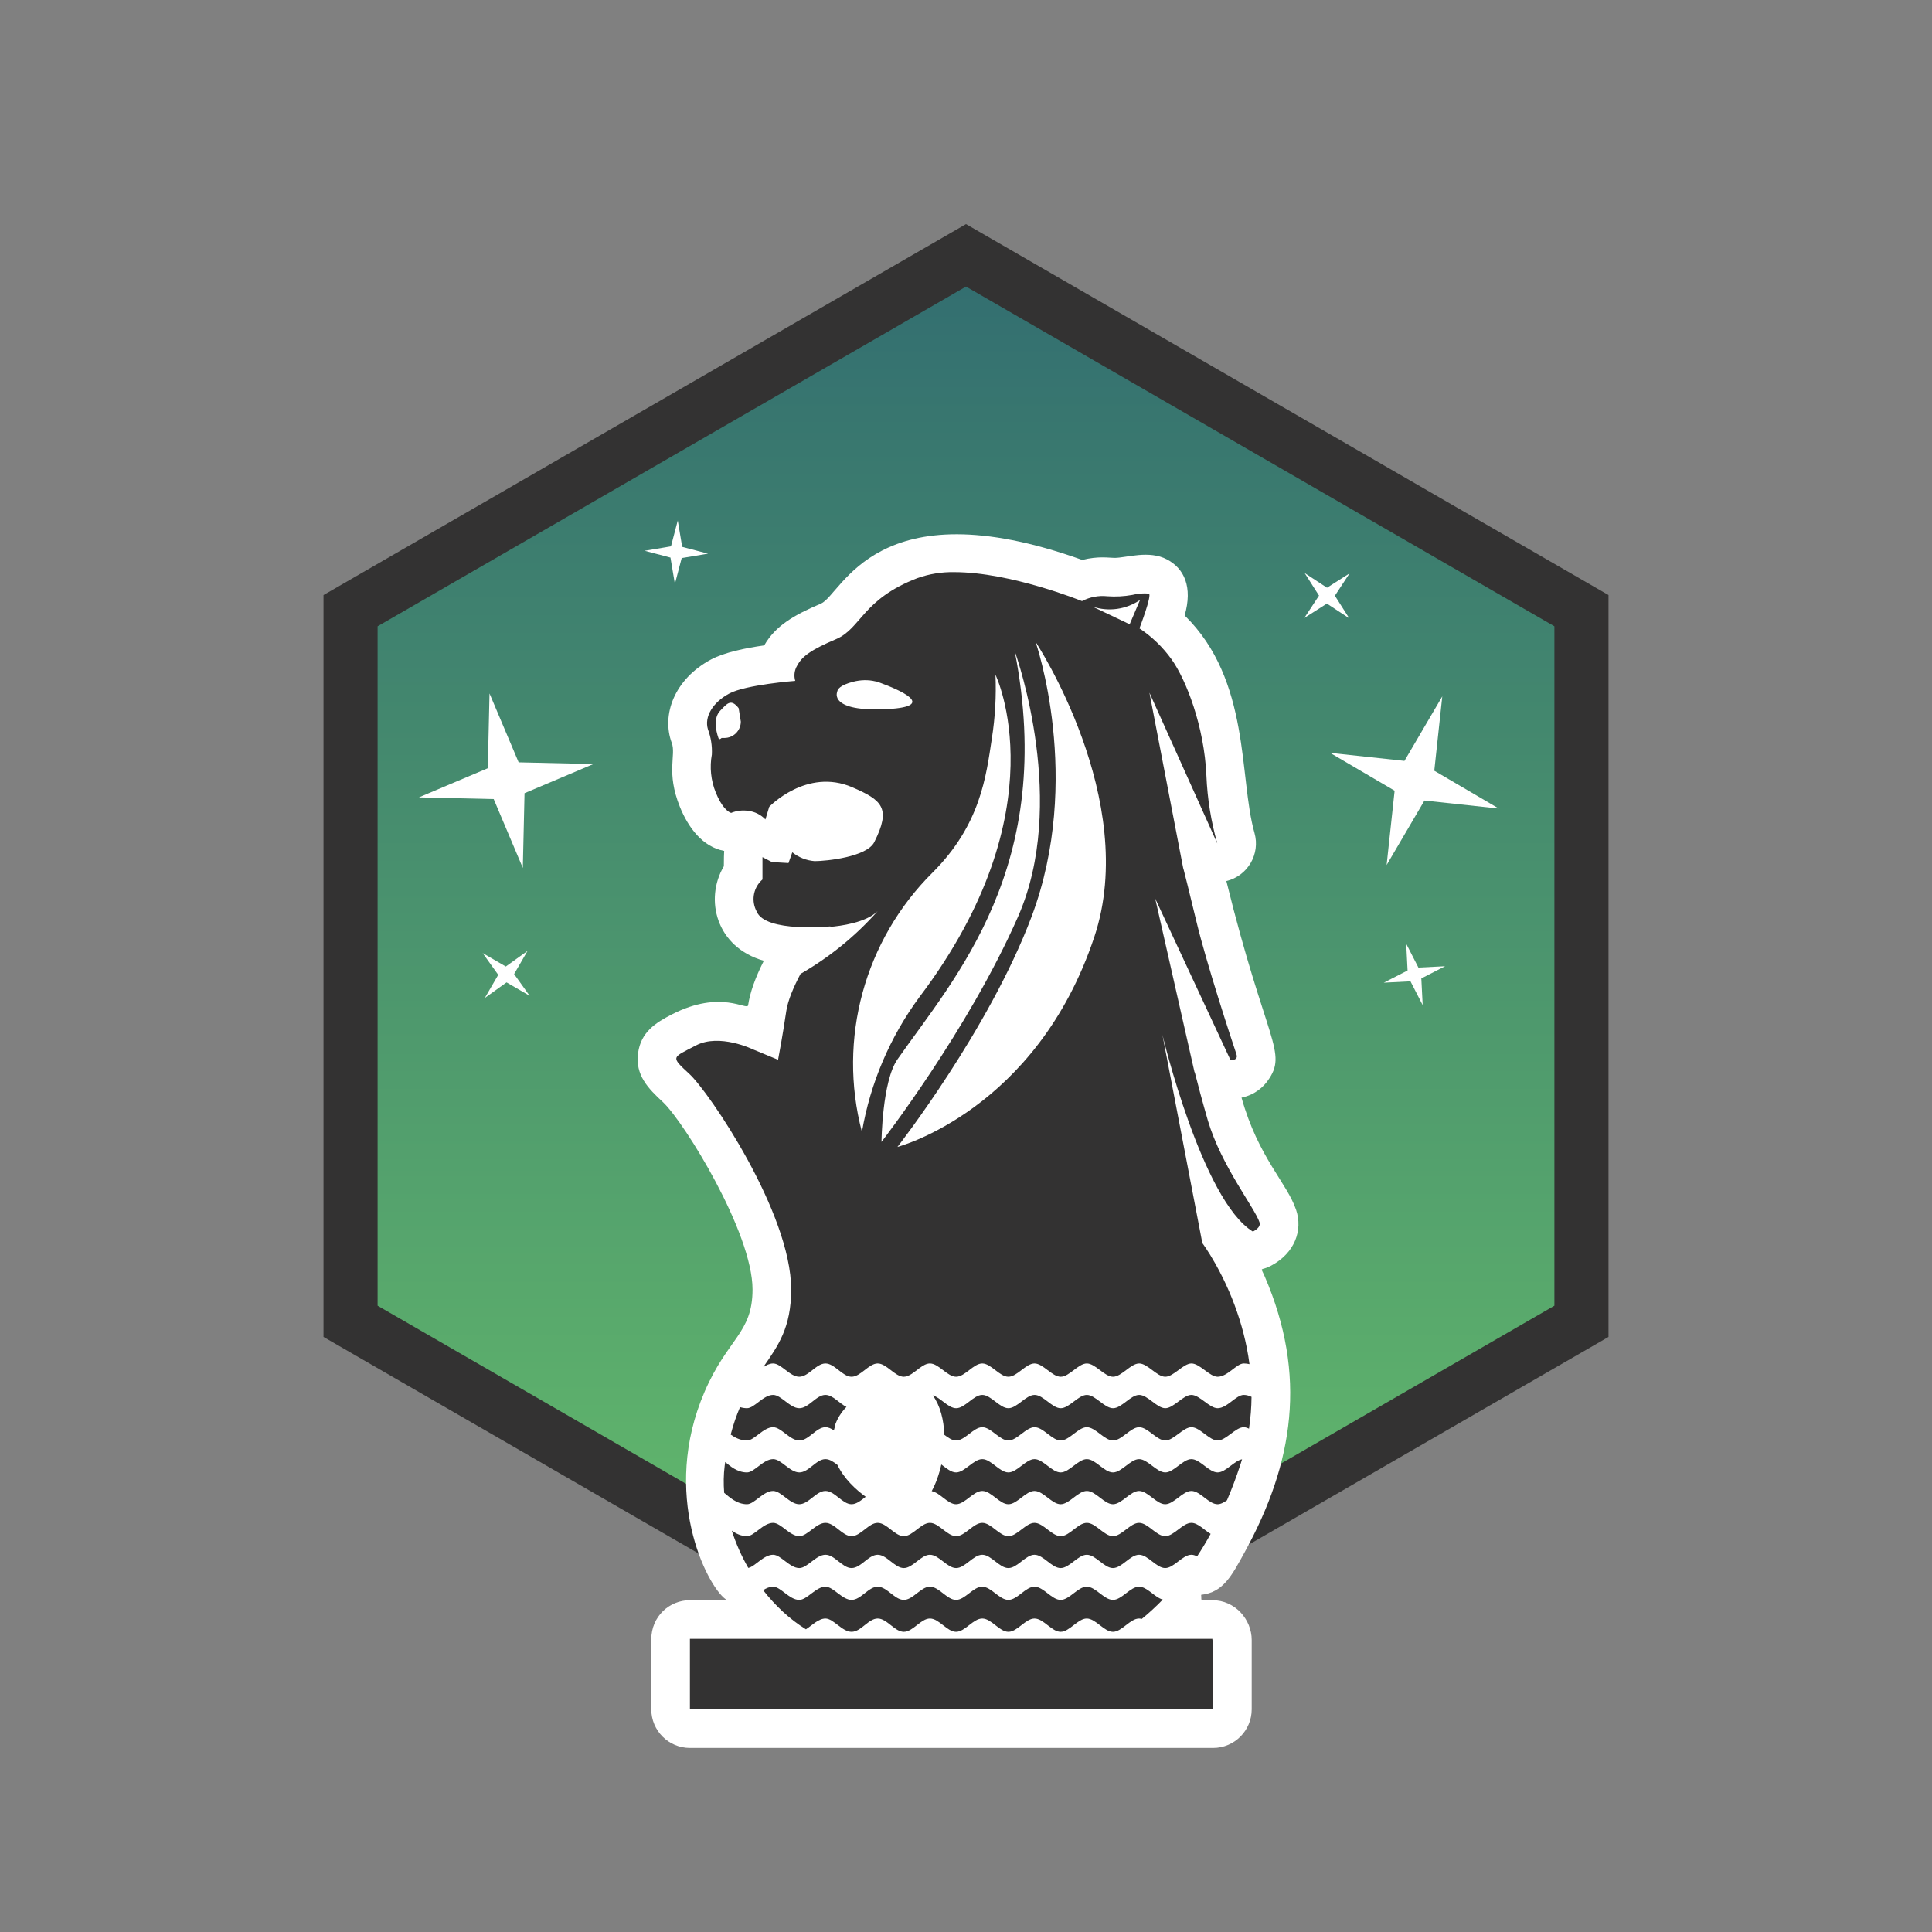 <?xml version="1.0" encoding="UTF-8"?>
<svg xmlns="http://www.w3.org/2000/svg" xmlns:xlink="http://www.w3.org/1999/xlink" viewBox="0 0 1000 1000">
  <rect x="0" y="0" width="1000" height="1000" fill="#808080" stroke="none"/>
  <linearGradient id="a" gradientUnits="userSpaceOnUse" x1="500" x2="500" y1="867.835" y2="132.165">
    <stop offset="0" stop-color="#66be6b"></stop>
    <stop offset="1" stop-color="#326d70"></stop>
  </linearGradient>
  <path d="m181.446 683.917v-367.835l318.554-183.917 318.555 183.917v367.835l-318.555 183.917z" fill="url(#a)"></path>
  <path d="m500 148.331 304.554 175.834v351.669l-304.554 175.834-304.554-175.834v-351.669zm0-32.332-14 8.083-304.554 175.834-14 8.083v384l14 8.083 304.554 175.834 14 8.083 14-8.083 304.554-175.834 14-8.083v-384l-14-8.083-304.554-175.834-14-8.083z" fill="#333232"></path>
  <path d="m574.327 315.421c-2.968 0-5.952-.475-8.835-1.441l19.222 9.144 5.358-12.585c-4.692 3.22-10.191 4.882-15.745 4.882z" fill="#fff"></path>
  <path d="m525.131 336.791s.028.074.078.216c-.027-.139-.05-.274-.078-.413z" fill="#fff"></path>
  <path d="m533.931 474.489c-22.123 58.648-69.415 119.164-69.415 119.164s71.971-18.828 101.909-108.743c23.646-70.938-30.43-152.692-30.43-152.692s24.727 70.889-2.064 142.27z" fill="#fff"></path>
  <path d="m654.569 660.564c-2.321-5.385-2.338-2.426 3.315-5.428 12.369-6.567 16.514-18.426 12.981-28.895-4.732-14.015-19.56-27.103-28.252-58.106 7.304-1.538 11.499-5.895 13.518-8.705 10.69-14.884-.697-19.468-21.37-103.391 11.055-2.673 17.656-13.987 14.554-24.91-8.169-28.759-1.819-78.918-36.139-112.562 4.233-14.768-.233-24.29-9.127-28.998-9.399-4.976-21.086-.81-27.169-.81-2.69 0-8.369-1.053-16.706 1.056-107.113-38.292-124.307 17.954-135.285 22.619-14.124 6-23.537 11.521-29.334 21.62-9.552 1.347-20.619 3.601-27.48 7.269-19.159 10.241-25.754 28.782-20.373 43.209 2.364 6.342-3.087 15.062 4.229 33.153 4.309 10.639 11.694 20.616 22.775 22.721.315.059-.047-.795-.047 7.964-10.095 17.015-4.091 41.909 20.694 48.919-4.477 8.866-7.143 16.409-8.133 22.994-.462 3.089-13.889-8.377-39.51 4.79-8.488 4.363-15.973 9.143-17.446 19.988-1.547 11.385 5.141 18.264 13.033 25.541 10.964 10.476 46.208 67.338 46.208 96.84 0 22.689-12.833 25.162-24.829 52.964-22.85 52.951 1.087 100.219 10.886 107.328.18.743 2.338.52-18.462.52-10.605 0-20 8.381-20 20.345v36.133c0 11.046 8.955 20 20 20h270.775c11.045 0 20-8.954 20-20v-35.887c0-10.606-8.582-20.59-20.345-20.59-7.175 0-5.389.754-5.828-2.789 11.501-1.211 15.922-10.046 22.44-21.887 25.543-46.411 32.513-91.794 10.426-143.014z" fill="#fff"></path>
  <path d="m525.209 337.007c21.859 111.322-31.233 169.144-60.693 211.32-7.964 11.405-8.259 42.72-8.259 42.72s44.736-57.616 70.692-116.608c25.687-58.475-.137-132.932-1.741-137.432z" fill="#fff"></path>
  <path d="m382.32 366.533c-1.576-2.018-2.845-2.811-4.013-2.811-1.82 0-3.398 1.924-5.524 4.139-3.49 3.638-2.409 9.881-.934 14.109.142.407.355.591.623.591.29 0 .645-.214 1.044-.591h1.431c4.678 0 8.478-3.778 8.505-8.456l-1.131-6.981z" fill="#fff"></path>
  <path d="m455.909 353.538c-.205-.079-.412-.153-.619-.225-1.219-.439-1.982-.692-1.982-.692l-.185.052c-1.766-.428-3.576-.645-5.392-.645-2.052 0-4.101.317-6.122.839-6.93 1.79-8.229 3.965-8.282 5.351l-.026.007s-3.826 8.962 20.078 8.962c1.811 0 3.784-.051 5.928-.162 26.971-1.439 4.639-10.544-3.396-13.486z" fill="#fff"></path>
  <path d="m515.25 349.228c.465 11.03-.16 22.079-1.868 32.986-2.949 19.369-5.752 44.539-30.676 69.414-35.277 35.019-49.216 86.184-36.575 134.256 4.34-25.292 14.543-49.216 29.791-69.856 73.249-96.895 39.328-166.801 39.328-166.801z" fill="#fff"></path>
  <g fill="#333232">
    <path d="m616.668 804.747c.997 0 1.979.332 2.954.834 2.363-3.603 4.707-7.48 7-11.647-3.316-1.965-6.582-5.704-9.955-5.704-4.572 0-8.997 6.882-13.568 6.882s-8.947-6.882-13.519-6.882-8.947 6.882-13.519 6.882-8.898-6.882-13.519-6.882-8.898 6.882-13.519 6.882-8.997-6.882-13.568-6.882-8.898 6.882-13.519 6.882-8.898-6.882-13.519-6.882-8.848 6.882-13.519 6.882-8.947-6.882-13.568-6.882-8.848 6.882-13.519 6.882-8.8-6.882-13.519-6.882-8.751 6.882-13.519 6.882-8.702-6.882-13.519-6.882-9.34 6.882-13.519 6.882c-4.965 0-9.488-6.882-13.568-6.882-5.211 0-9.734 6.882-13.519 6.882-3.113 0-5.741-1.35-7.873-2.854 2.113 6.604 4.987 13.118 8.534 19.299 3.6-.712 7.858-6.81 12.857-6.81 4.031 0 8.554 6.882 13.568 6.882 4.13 0 8.652-6.882 13.519-6.882s8.702 6.882 13.519 6.882 8.751-6.882 13.519-6.882 8.8 6.882 13.519 6.882 8.849-6.882 13.519-6.882 8.898 6.882 13.568 6.882 8.849-6.882 13.519-6.882 8.849 6.882 13.519 6.882 8.898-6.882 13.519-6.882 8.898 6.882 13.519 6.882 8.947-6.882 13.568-6.882 8.898 6.882 13.519 6.882 8.898-6.882 13.519-6.882 8.947 6.882 13.519 6.882 8.947-6.882 13.568-6.882z"></path>
    <path d="m375.094 758.734c-.573 4.494-.635 9.18-.258 13.953 2.357 1.895 6.363 5.907 11.81 5.907 3.834 0 8.357-6.883 13.519-6.883 4.13 0 8.652 6.883 13.519 6.883s8.75-6.883 13.568-6.883 8.8 6.883 13.519 6.883c2.553 0 4.934-2.013 7.321-3.862-5.103-3.716-11.22-9.31-14.645-16.514-2.003-1.551-4.028-2.974-6.196-2.974-4.768 0-8.652 6.882-13.519 6.882s-9.389-6.882-13.519-6.882c-5.162 0-9.734 6.882-13.568 6.882-5.063 0-8.89-3.373-11.271-5.395-.096.661-.192 1.325-.281 2.003z"></path>
    <path d="m427.253 722.011c-4.768 0-8.652 6.882-13.519 6.882s-9.389-6.882-13.568-6.882c-5.113 0-9.684 6.882-13.519 6.882-1.284 0-2.484-.218-3.606-.563-1.787 4.14-3.431 8.808-4.838 14.204 2.213 1.589 5.044 3.073 8.444 3.073 3.834 0 8.406-6.883 13.519-6.883 4.179 0 8.702 6.883 13.568 6.883s8.751-6.883 13.519-6.883c1.507 0 2.945.689 4.354 1.629.151-.603.316-1.21.512-1.825h-.197c1.294-4.149 3.482-7.537 6.205-10.307-3.625-1.729-7.026-6.21-10.875-6.21z"></path>
    <path d="m627.532 848.254h-270.431v36.477h270.775v-35.887h-.344z"></path>
    <path d="m651.915 632.637c-2.556-7.571-19.664-29.054-26.694-52.552-3.038-10.521-5.257-18.904-6.812-25.097l-.12-.024-20.352-89.865 38.974 83.596c2.44.029 3.83-.783 3.058-3.072-2.901-8.603-15.535-47.194-20.598-68.235-4.141-17.207-6.243-25.468-6.871-27.908l-.061-.015-17.501-90.947 35.138 78.075c-3.24-11.407-5.14-23.173-5.642-35.059-1.081-25.563-10.52-49.75-18.042-60.271-4.527-6.301-10.156-11.73-16.616-16.026 0 0 6.588-17.108 4.916-17.993-2.886-.267-5.796-.034-8.603.688-4.28.774-8.641 1.005-12.979.688-4.511-.471-9.06.401-13.077 2.507 0 0-36.821-14.994-66.12-14.994-6.492-.121-12.954.928-19.074 3.097-28.562 10.963-29.054 26.055-42.131 31.61-13.077 5.555-17.55 8.947-20.057 13.617-1.462 2.387-1.837 5.284-1.032 7.964 0 0-25.563 1.967-34.117 6.538-8.553 4.572-13.077 12.044-11.061 18.583 1.546 4.145 2.232 8.56 2.016 12.978-1.204 6.613-.504 13.432 2.016 19.664 3.09 7.631 6.179 9.782 7.409 10.364.354.168.555.206.555.206 2.756-1.117 5.756-1.49 8.701-1.082 3.447.381 6.65 1.965 9.046 4.474l1.966-6.538s19.369-20.303 42.966-10.127c15.534 6.686 20.254 10.816 11.405 28.415-3.834 7.669-24.826 9.832-30.873 9.832-4.224-.323-8.251-1.917-11.552-4.572l-1.967 5.555-8.554-.492-4.916-2.556v11.553c-.282.245-.549.502-.806.765-4.078 4.187-5.015 10.586-2.193 15.802 4.474 11.061 38.148 7.718 38.148 7.718s-.071.096-.185.253c5.16-.433 18.615-2.117 24.666-8.168-11.461 12.929-24.951 23.896-39.932 32.487-3.546 6.706-6.528 13.642-7.361 19.181-2.107 14.018-3.8 22.846-4.191 24.838l-.086.431-13.077-5.408s-17.305-8.406-29.496-1.966-13.372 5.457-3.294 14.748c10.078 9.291 52.651 71.823 52.651 111.544 0 19.78-6.766 29.138-14.439 40.201 1.63-1.076 3.331-1.905 5.099-1.905 4.179 0 8.702 6.883 13.519 6.883s8.8-6.883 13.568-6.883 8.849 6.883 13.519 6.883 8.898-6.883 13.519-6.883 8.947 6.883 13.519 6.883c2.746 0 5.421-2.479 8.111-4.462 1.788-1.319 3.583-2.42 5.408-2.42 4.572 0 8.997 6.883 13.568 6.883s8.997-6.883 13.519-6.883 8.997 6.883 13.519 6.883 9.046-6.883 13.519-6.883 9.095 6.883 13.568 6.883 9.095-6.883 13.519-6.883 9.144 6.883 13.568 6.883 9.144-6.883 13.519-6.883 9.193 6.883 13.519 6.883 9.291-6.883 13.568-6.883 9.39 6.883 13.519 6.883c5.162 0 9.832-6.883 13.519-6.883 1.176 0 2.151.134 2.984.358-.737-5.628-1.82-11.004-3.129-16.071-.592-2.292-1.23-4.519-1.902-6.68-.866-2.786-1.789-5.457-2.744-8.006-.899-2.396-1.824-4.687-2.759-6.855-1.103-2.559-2.217-4.946-3.31-7.159-1.293-2.62-2.554-4.988-3.728-7.077-3.843-6.837-6.748-10.699-6.748-10.699l.192-.021-.29-.176-20.648-107.759s20.484 85.725 46.832 101.876c2.57-1.364 4.039-2.971 3.41-4.834zm-218.616-274.413.026-.007c.053-1.386 1.353-3.561 8.282-5.351 3.811-.984 7.754-1.106 11.515-.194l.185-.052s.763.253 1.982.692c.207.072.413.146.619.225 8.035 2.943 30.366 12.047 3.396 13.486-30.43 1.573-26.006-8.8-26.006-8.8zm-58.353 23.745h-1.431c-.768.724-1.37.848-1.666 0-1.475-4.228-2.556-10.471.934-14.109 3.49-3.638 5.506-6.489 9.537-1.327l1.131 6.981c-.027 4.678-3.827 8.456-8.505 8.456zm71.184 203.917c-12.641-48.072 1.298-99.238 36.575-134.256 24.924-24.875 27.727-50.045 30.676-69.414 1.708-10.907 2.334-21.956 1.868-32.986 0 0 33.92 69.906-39.328 166.801-15.248 20.64-25.451 44.564-29.791 69.856zm18.386-37.558c29.46-42.176 82.551-99.998 60.693-211.32-.051-.142-.078-.216-.078-.216v-.197c.028.139.051.275.078.413 1.604 4.5 27.428 78.957 1.741 137.432-25.956 58.992-70.692 116.608-70.692 116.608s.295-31.315 8.259-42.72zm101.909-63.417c-29.939 89.914-101.909 108.743-101.909 108.743s47.292-60.516 69.415-119.164c26.792-71.381 2.064-142.27 2.064-142.27s54.076 81.754 30.43 152.692zm18.288-161.786-19.222-9.144c8.28 2.773 17.381 1.499 24.58-3.441z"></path>
    <path d="m630.236 728.893c-4.228 0-9.292-6.882-13.568-6.882s-9.193 6.882-13.519 6.882-9.095-6.882-13.519-6.882-9.045 6.882-13.519 6.882-9.144-6.882-13.568-6.882-9.046 6.882-13.519 6.882-8.996-6.882-13.519-6.882-9.046 6.882-13.568 6.882-8.996-6.882-13.519-6.882-8.947 6.882-13.519 6.882c-4.078 0-8.039-5.462-12.091-6.646 3.93 5.45 5.722 12.76 5.942 20.386 2.033 1.551 4.071 2.974 6.149 2.974 4.572 0 8.997-6.883 13.519-6.883s8.997 6.883 13.519 6.883 9.046-6.883 13.568-6.883 9.046 6.883 13.519 6.883 9.046-6.883 13.519-6.883 9.095 6.883 13.568 6.883 9.095-6.883 13.519-6.883 9.144 6.883 13.519 6.883 9.193-6.883 13.568-6.883 9.193 6.883 13.519 6.883 9.291-6.883 13.519-6.883c.87 0 1.785.301 2.723.764.857-5.619 1.266-11.121 1.309-16.468-1.267-.606-2.611-1.01-4.032-1.01-3.982 0-8.603 6.882-13.519 6.882z"></path>
    <path d="m616.668 755.243c-4.473 0-9.046 6.882-13.519 6.882s-9.095-6.882-13.568-6.882-8.996 6.882-13.519 6.882-8.996-6.882-13.519-6.882-9.046 6.882-13.568 6.882-8.996-6.882-13.519-6.882-8.947 6.882-13.519 6.882-8.947-6.882-13.519-6.882-9.045 6.882-13.568 6.882c-2.557 0-5.083-2.199-7.622-4.112-1.145 5.132-2.868 9.903-4.976 13.79 4.278.8 8.331 6.79 12.598 6.79 4.572 0 8.947-6.883 13.568-6.883s8.948 6.883 13.519 6.883 8.947-6.883 13.519-6.883 8.996 6.883 13.519 6.883 8.996-6.883 13.568-6.883 8.996 6.883 13.519 6.883 8.997-6.883 13.519-6.883 8.996 6.883 13.519 6.883 9.046-6.883 13.568-6.883 8.996 6.883 13.519 6.883c1.632 0 3.264-.9 4.896-2.046 2.475-5.78 4.826-11.986 7.001-18.651.282-.858.549-1.714.808-2.569-4.16.781-8.472 6.797-12.655 6.797-4.474 0-9.095-6.882-13.568-6.882z"></path>
    <path d="m576.061 828.098c-4.621 0-8.947-6.833-13.568-6.833s-8.898 6.833-13.519 6.833-8.848-6.833-13.519-6.833-8.849 6.833-13.519 6.833-8.898-6.833-13.568-6.833-8.849 6.833-13.519 6.833-8.8-6.833-13.519-6.833-8.751 6.833-13.519 6.833-8.701-6.833-13.519-6.833-8.652 6.833-13.519 6.833-9.39-6.833-13.519-6.833c-4.965 0-9.488 6.833-13.568 6.833-5.113 0-9.587-6.833-13.519-6.833-1.841 0-3.558.769-5.166 1.786 6.229 8.023 13.699 15.017 22.143 20.269 3.114-1.992 6.483-5.586 10.111-5.586 4.13 0 8.603 6.883 13.519 6.883s8.701-6.883 13.519-6.883 8.751 6.883 13.519 6.883 8.8-6.883 13.519-6.883 8.849 6.883 13.519 6.883 8.848-6.883 13.568-6.883 8.849 6.883 13.519 6.883 8.848-6.883 13.519-6.883 8.898 6.883 13.519 6.883 8.898-6.883 13.519-6.883 8.947 6.883 13.568 6.883 8.898-6.883 13.519-6.883c.466 0 .929.086 1.39.212 3.347-2.723 7.03-6.032 10.894-10.021-4.122-1.023-8.081-6.659-12.284-6.659-4.621 0-8.898 6.833-13.519 6.833z"></path>
  </g>
  <path d="m252.484 397.636.886-38.698 15.079 35.65 38.698.886-35.65 15.079-.886 38.698-15.079-35.65-38.698-.886z" fill="#fff"></path>
  <path d="m726.948 393.831-38.485-4.143 33.392 19.578-4.143 38.485 19.578-33.392 38.485 4.143-33.392-19.578 4.143-38.485z" fill="#fff"></path>
  <path d="m347.296 282.792 3.514-13.384 2.291 13.647 13.384 3.514-13.647 2.291-3.514 13.384-2.291-13.647-13.384-3.514z" fill="#fff"></path>
  <path d="m262.187 508.477-11.247 8.061 6.946-11.968-8.061-11.247 11.968 6.946 11.247-8.061-6.946 11.968 8.061 11.247z" fill="#fff"></path>
  <path d="m730.066 507.933 6.313 12.314-.701-13.82 12.314-6.313-13.82.701-6.313-12.314.701 13.82-12.314 6.313z" fill="#fff"></path>
  <path d="m686.793 312.42 11.567 7.596-7.428-11.675 7.596-11.567-11.675 7.429-11.567-7.596 7.429 11.675-7.596 11.567z" fill="#fff"></path>
</svg>
